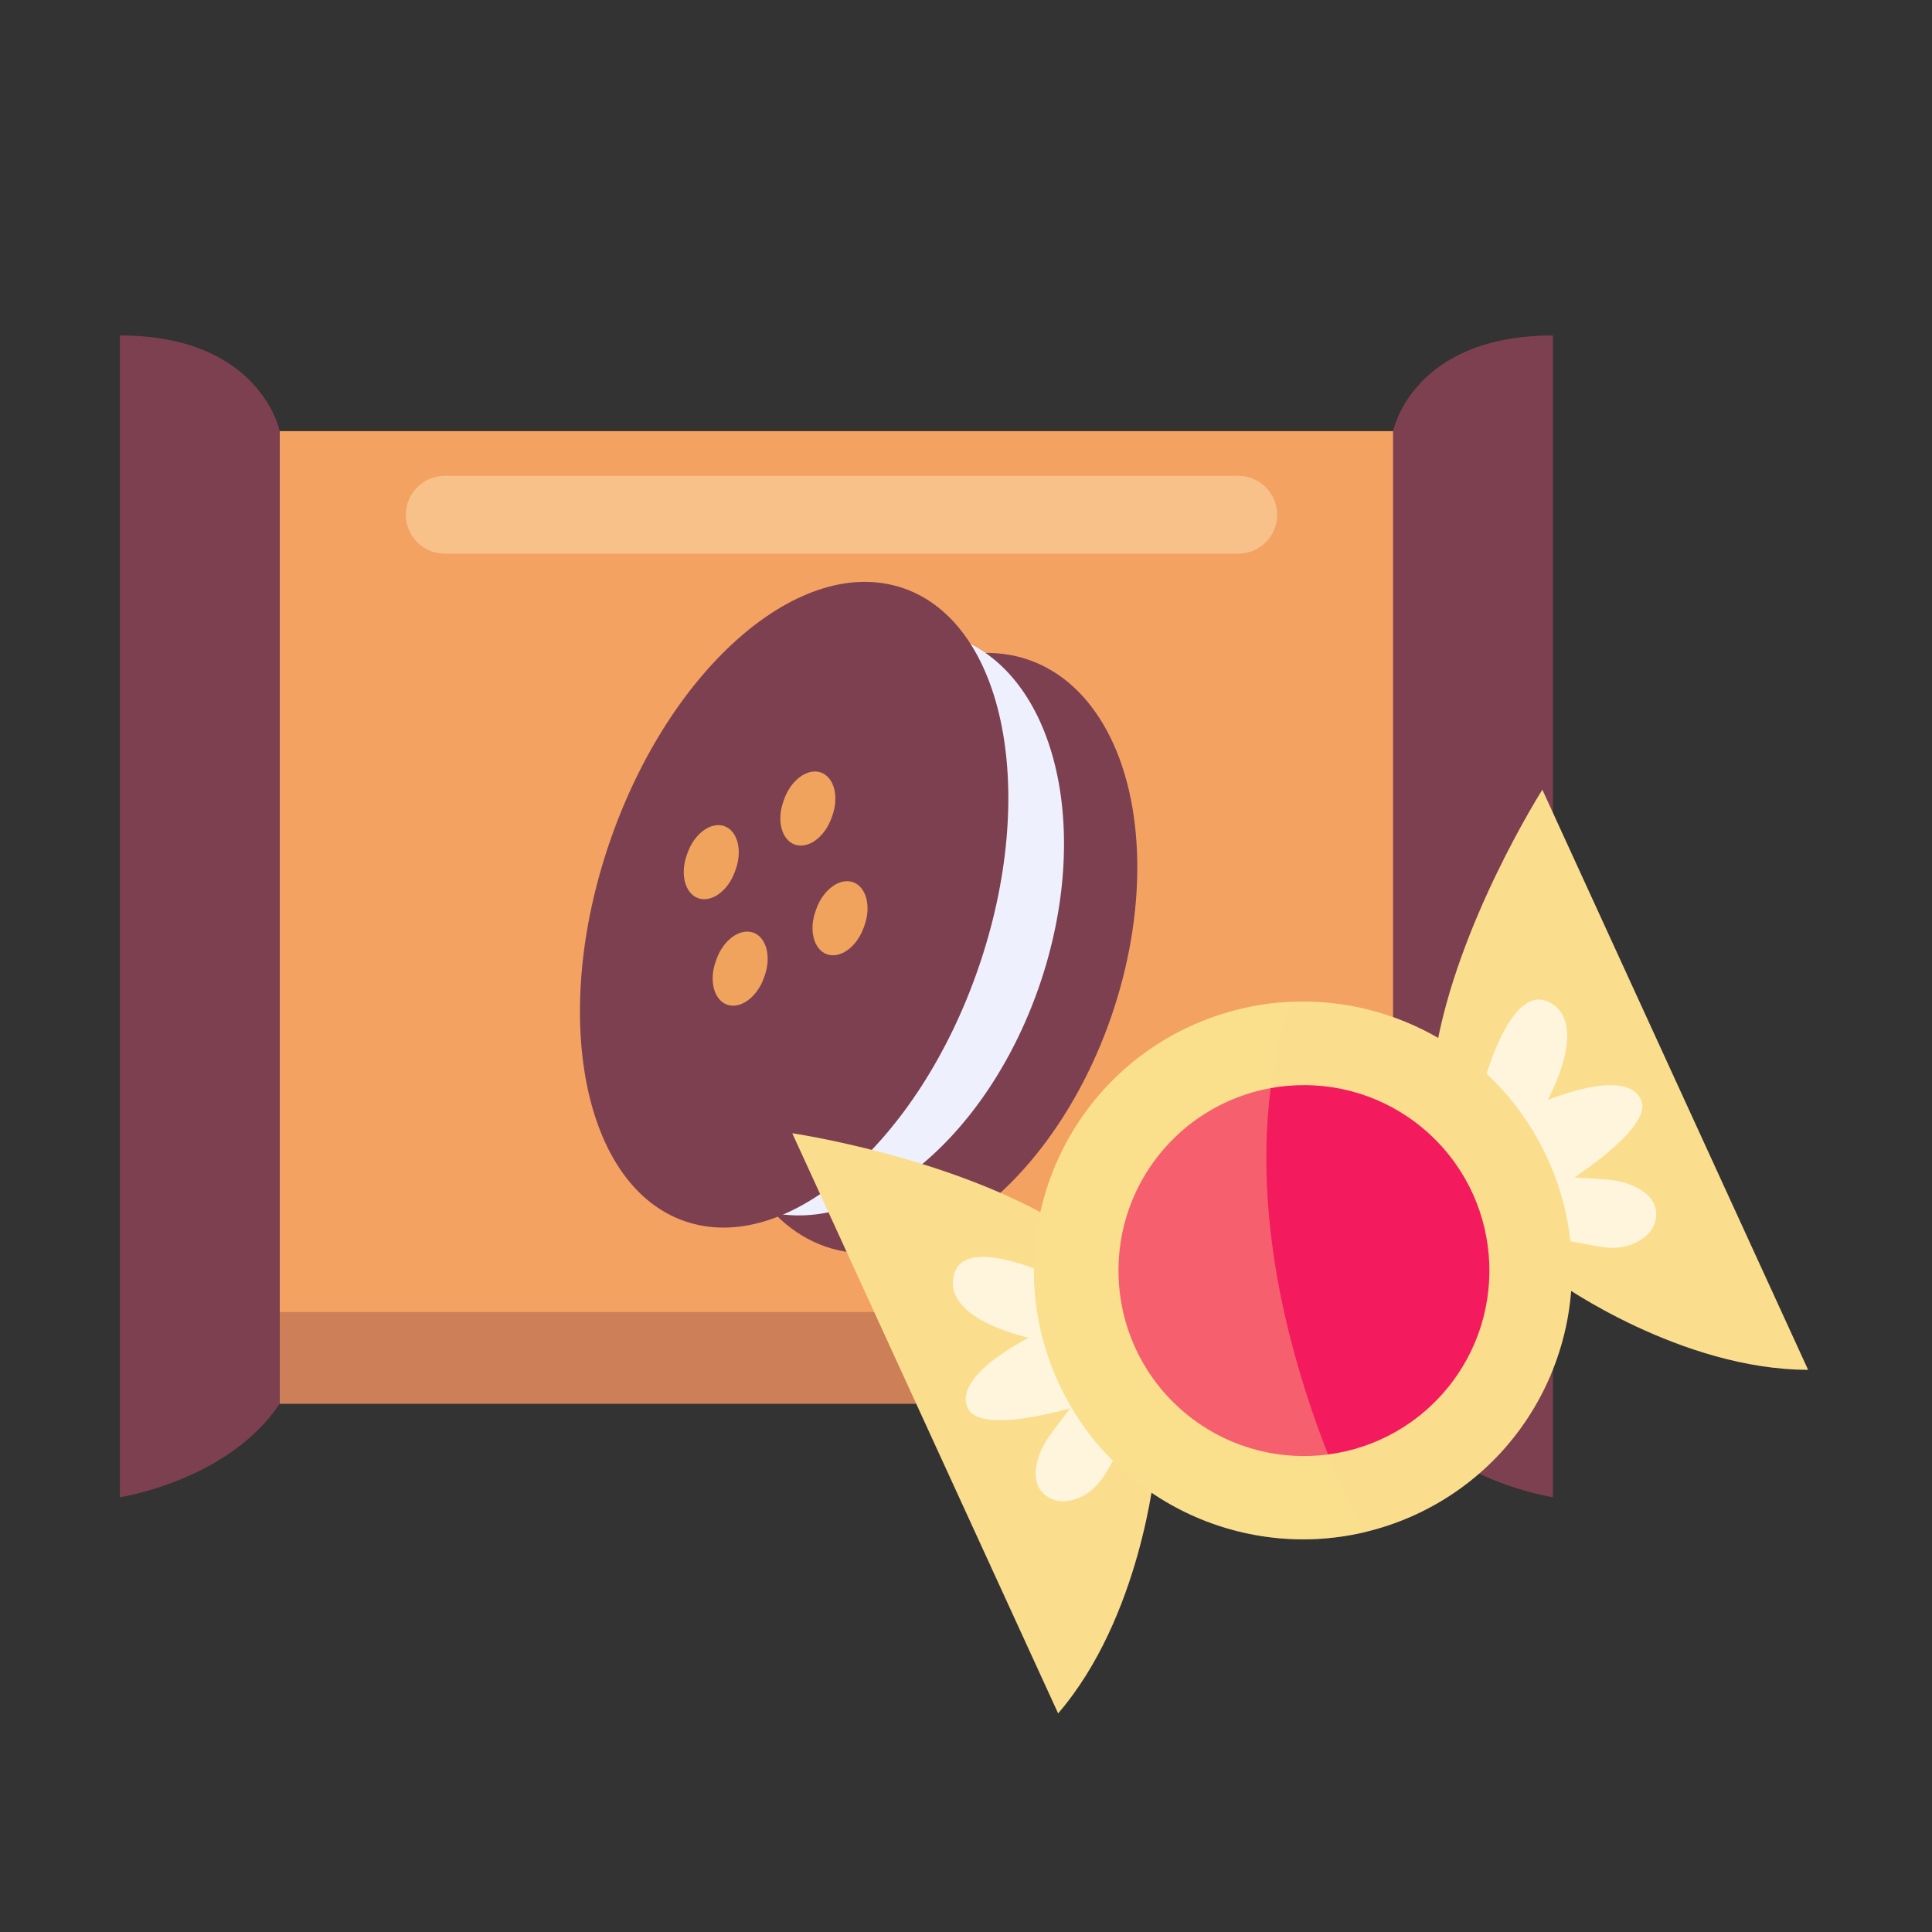 <?xml version="1.0" encoding="utf-8"?>
<!-- Generator: Adobe Illustrator 24.0.1, SVG Export Plug-In . SVG Version: 6.00 Build 0)  -->
<svg version="1.1" id="Layer_1" xmlns="http://www.w3.org/2000/svg" xmlns:xlink="http://www.w3.org/1999/xlink" x="0px" y="0px"
	 viewBox="0 0 143 143" style="enable-background:new 0 0 143 143;" xml:space="preserve">
<rect x="0" y="0" width="143" height="143" fill="#333333" stroke="none"/>
<style type="text/css">
	.st0{fill:#F3A261;}
	.st1{fill:#7D4050;}
	.st2{fill:#EEF0FD;}
	.st3{fill:#F0A35D;}
	.st4{opacity:0.3;fill:#713141;}
	.st5{opacity:0.35;fill:#FFFCD5;}
	.st6{fill:#FADE8E;}
	.st7{fill:#FEF5DC;}
	.st8{fill:#F31A5E;}
	.st9{opacity:0.35;fill:#FADE8E;}
</style>
<g>
	<rect x="20.7" y="31.91" class="st0" width="82.62" height="71.99"/>
	<path class="st1" d="M20.7,31.91c0,0-1.41-7.08-11.83-7.08v85.99c0,0,8.03-1.21,11.83-6.92V31.91z"/>
	<path class="st1" d="M103.11,31.91c0,0,1.41-7.08,11.83-7.08v85.99c0,0-8.03-1.21-11.83-6.92V31.91z"/>
	<g>
		<g>
			
				<ellipse transform="matrix(0.327 -0.945 0.945 0.327 -20.437 112.325)" class="st1" cx="68.6" cy="70.5" rx="22.98" ry="14.42"/>
			<path class="st2" d="M76.92,72.99c-4.04,11.68-13.41,19.05-20.94,16.45c-7.53-2.6-10.36-14.18-6.32-25.86
				C53.7,51.89,63.07,44.53,70.6,47.13C78.12,49.73,80.95,61.31,76.92,72.99z"/>
			<path class="st1" d="M72.41,71.67c-4.47,12.94-14.19,21.32-21.72,18.72c-7.53-2.6-10.01-15.19-5.54-28.13
				c4.47-12.94,14.19-21.32,21.72-18.72C74.4,46.14,76.88,58.74,72.41,71.67z"/>
		</g>
		<path class="st3" d="M61.54,60.56c-0.52,1.43-1.74,2.3-2.72,1.95l0,0c-0.98-0.36-1.35-1.81-0.82-3.24l0.05-0.14
			c0.52-1.43,1.74-2.3,2.72-1.95l0,0c0.98,0.36,1.35,1.81,0.82,3.24L61.54,60.56z"/>
		<path class="st3" d="M56.53,72.41c-0.52,1.43-1.74,2.3-2.72,1.95l0,0c-0.98-0.36-1.35-1.81-0.82-3.24l0.05-0.14
			c0.52-1.43,1.74-2.3,2.72-1.95l0,0c0.98,0.36,1.35,1.81,0.82,3.24L56.53,72.41z"/>
		<path class="st3" d="M63.92,68.68c-0.52,1.43-1.74,2.3-2.72,1.95l0,0c-0.98-0.36-1.35-1.81-0.82-3.24l0.05-0.14
			c0.52-1.43,1.74-2.3,2.72-1.95l0,0c0.98,0.36,1.35,1.81,0.82,3.24L63.92,68.68z"/>
		<path class="st3" d="M54.39,64.53c-0.52,1.43-1.74,2.3-2.72,1.95l0,0c-0.98-0.36-1.35-1.81-0.82-3.24l0.05-0.14
			c0.52-1.43,1.74-2.3,2.72-1.95l0,0c0.98,0.36,1.35,1.81,0.82,3.24L54.39,64.53z"/>
	</g>
	<rect x="20.7" y="97.11" class="st4" width="82.4" height="6.79"/>
	<path class="st5" d="M94.53,38.1c0,1.59-1.29,2.88-2.88,2.88H32.92c-1.59,0-2.88-1.29-2.88-2.88l0,0c0-1.59,1.29-2.88,2.88-2.88
		h58.74C93.24,35.22,94.53,36.51,94.53,38.1L94.53,38.1z"/>
</g>
<g>
	<path class="st6" d="M85.48,108.7c0,0-1.03,10.99-7.16,18.12L58.64,83.88c0,0,11.67,1.71,19.9,6.72L85.48,108.7z"/>
	<path class="st6" d="M115.43,94.98c0,0,8.99,6.4,18.4,6.41l-19.67-42.94c0,0-6.33,9.95-7.91,19.46L115.43,94.98z"/>
	<g>
		<path class="st7" d="M84.04,105.3l-2.24,3.81c-0.52,0.88-1.32,1.58-2.3,1.88c-0.59,0.18-1.26,0.21-1.87-0.15
			c-1.63-0.94-0.88-3.1-0.19-4.2c0.69-1.1,4.11-5.35,4.11-5.35L84.04,105.3z"/>
		<path class="st7" d="M80.28,103.93c0,0-7.58,2.44-8.63,0.33c-1.05-2.12,3.03-4.64,6.03-6.02l3.19-1.05l1.6,5.57L80.28,103.93z"/>
		<path class="st7" d="M76.52,99.1c0,0-6.8-1.3-5.91-4.75c0.89-3.46,9.14,0.97,9.14,0.97l-0.24,3.98L76.52,99.1z"/>
	</g>
	<g>
		<path class="st7" d="M114.17,91.5l4.35,0.79c1,0.18,2.06,0.03,2.92-0.52c0.52-0.33,0.98-0.82,1.11-1.51
			c0.35-1.85-1.77-2.69-3.06-2.89c-1.29-0.19-6.73-0.38-6.73-0.38L114.17,91.5z"/>
		<path class="st7" d="M115.59,87.76c0,0,6.8-4.15,5.89-6.32c-0.92-2.18-5.49-0.74-8.49,0.63l-2.88,1.73l3.18,4.85L115.59,87.76z"/>
		<path class="st7" d="M114.38,81.75c0,0,3.46-6,0.26-7.58c-3.2-1.59-5.24,7.55-5.24,7.55l3.17,2.42L114.38,81.75z"/>
	</g>
	<path class="st6" d="M114.54,85.74c4.58,10,0.18,21.81-9.81,26.39c-1.25,0.57-2.53,1-3.82,1.3c-9.02,2.08-18.56-2.36-22.57-11.11
		c-4.58-10-0.18-21.81,9.8-26.38c2.39-1.09,4.88-1.67,7.36-1.79C103.38,73.78,111.06,78.13,114.54,85.74z"/>
	
		<ellipse transform="matrix(0.681 -0.733 0.733 0.681 -38.087 100.7)" class="st8" cx="96.44" cy="94.03" rx="13.72" ry="13.72"/>
	<path class="st9" d="M100.91,113.43c-9.02,2.08-18.56-2.36-22.57-11.11c-4.58-10-0.18-21.81,9.8-26.38
		c2.39-1.09,4.88-1.67,7.36-1.79C89.51,92.12,100.61,112.88,100.91,113.43z"/>
</g>
</svg>
